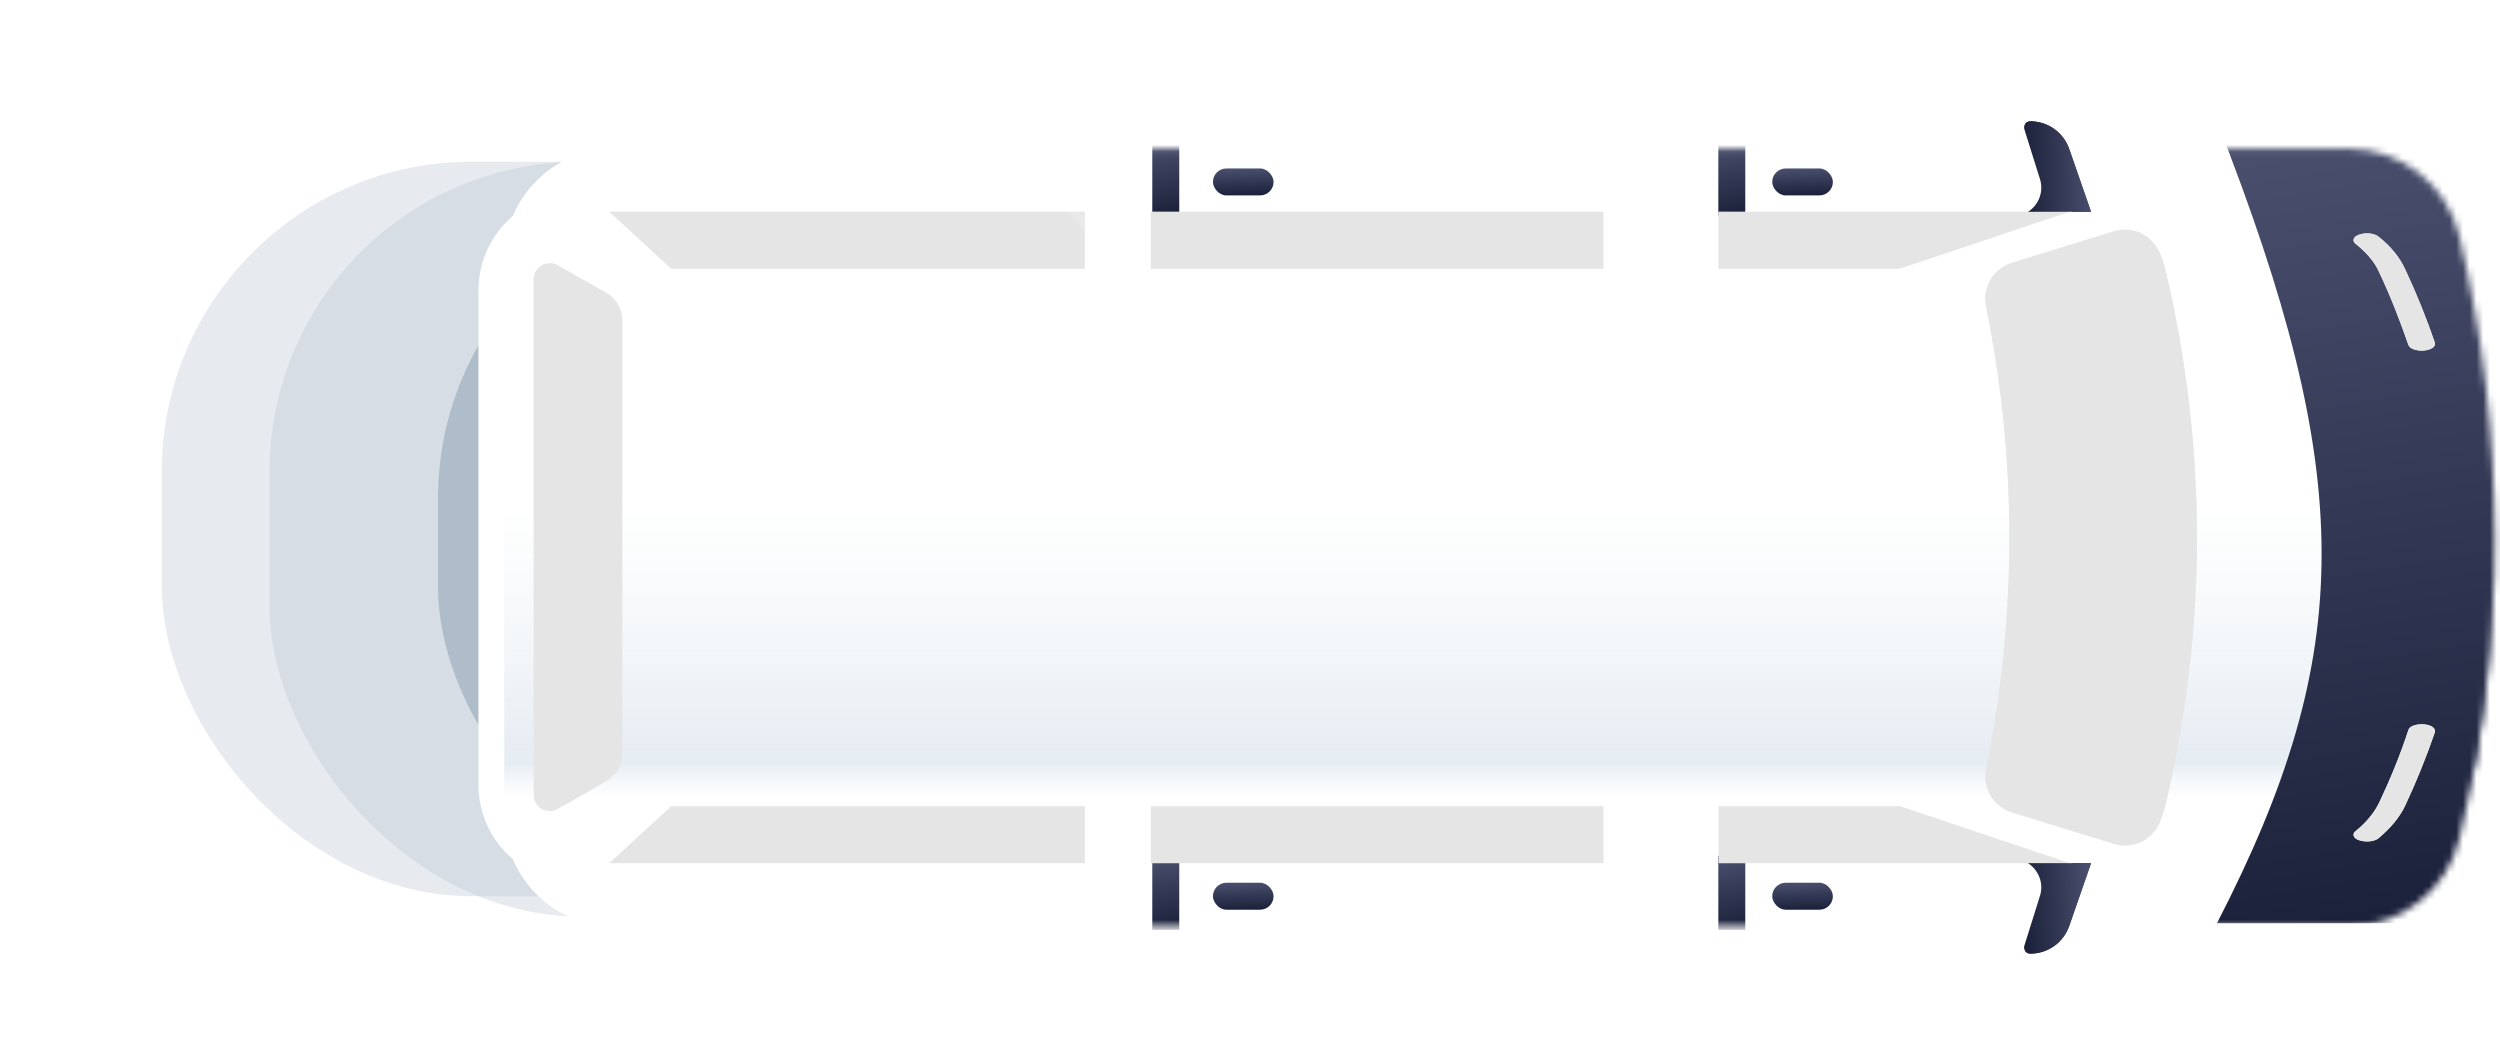 <svg width="371" height="157" viewBox="0 0 371 157" fill="none" xmlns="http://www.w3.org/2000/svg">
<g opacity="0.3" filter="url(#filter0_f_6549_14100)">
<rect x="24" y="24" width="312" height="109" rx="46" fill="#AFBCCA"/>
</g>
<g opacity="0.3" filter="url(#filter1_f_6549_14100)">
<rect x="40" y="24" width="95" height="112" rx="46" fill="#AFBCCA"/>
</g>
<g filter="url(#filter2_f_6549_14100)">
<rect x="65" y="28" width="93" height="105" rx="46" fill="#AFBCCA"/>
</g>
<path d="M335.461 40.123C333.857 33.371 327.814 28.596 320.875 28.596L300.357 28.596L300.357 130.963L320.875 130.963C327.814 130.963 333.857 126.188 335.461 119.436C341.654 93.359 341.654 66.2 335.461 40.123Z" fill="white"/>
<path d="M110.022 28.596L85.512 28.596C77.491 28.596 71 35.087 71 43.108L71 116.451C71 124.472 77.491 130.963 85.512 130.963L110.022 130.963L110.022 28.596Z" fill="white"/>
<path d="M74.842 121.139L74.842 38.423C74.842 29.377 82.162 22.057 91.208 22.057L348.529 22.057C356.354 22.057 363.17 27.442 364.979 35.057C371.963 64.466 371.963 95.096 364.979 124.463C363.17 132.078 356.354 137.464 348.529 137.464L91.208 137.464C82.204 137.506 74.842 130.185 74.842 121.139Z" fill="white"/>
<path d="M74.842 121.139L74.842 38.423C74.842 29.377 82.162 22.057 91.208 22.057L348.529 22.057C356.354 22.057 363.17 27.442 364.979 35.057C371.963 64.466 371.963 95.096 364.979 124.463C363.17 132.078 356.354 137.464 348.529 137.464L91.208 137.464C82.204 137.506 74.842 130.185 74.842 121.139Z" fill="url(#paint0_linear_6549_14100)"/>
<path d="M74.842 121.139L74.842 38.423C74.842 29.377 82.162 22.057 91.208 22.057L348.529 22.057C356.354 22.057 363.17 27.442 364.979 35.057C371.963 64.466 371.963 95.096 364.979 124.463C363.17 132.078 356.354 137.464 348.529 137.464L91.208 137.464C82.204 137.506 74.842 130.185 74.842 121.139Z" fill="white"/>
<path d="M74.842 121.139L74.842 38.423C74.842 29.377 82.162 22.057 91.208 22.057L348.529 22.057C356.354 22.057 363.17 27.442 364.979 35.057C371.963 64.466 371.963 95.096 364.979 124.463C363.17 132.078 356.354 137.464 348.529 137.464L91.208 137.464C82.204 137.506 74.842 130.185 74.842 121.139Z" fill="url(#paint1_linear_6549_14100)"/>
<mask id="mask0_6549_14100" style="mask-type:alpha" maskUnits="userSpaceOnUse" x="74" y="22" width="297" height="116">
<path d="M74.842 121.139L74.842 38.423C74.842 29.377 82.162 22.057 91.208 22.057L348.529 22.057C356.354 22.057 363.17 27.442 364.979 35.057C371.963 64.466 371.963 95.096 364.979 124.463C363.17 132.078 356.354 137.464 348.529 137.464L91.208 137.464C82.204 137.506 74.842 130.185 74.842 121.139Z" fill="white"/>
<path d="M74.842 121.139L74.842 38.423C74.842 29.377 82.162 22.057 91.208 22.057L348.529 22.057C356.354 22.057 363.17 27.442 364.979 35.057C371.963 64.466 371.963 95.096 364.979 124.463C363.17 132.078 356.354 137.464 348.529 137.464L91.208 137.464C82.204 137.506 74.842 130.185 74.842 121.139Z" fill="url(#paint2_linear_6549_14100)"/>
</mask>
<g mask="url(#mask0_6549_14100)">
<path d="M329 18H379V137H329C349.735 96.787 349.666 70.643 329 18Z" fill="url(#paint3_linear_6549_14100)"/>
<rect x="171" y="21" width="4" height="11" fill="url(#paint4_linear_6549_14100)"/>
<rect x="180" y="25" width="9" height="4" rx="2" fill="url(#paint5_linear_6549_14100)"/>
<rect x="180" y="131" width="9" height="4" rx="2" fill="url(#paint6_linear_6549_14100)"/>
<rect x="263" y="25" width="9" height="4" rx="2" fill="url(#paint7_linear_6549_14100)"/>
<rect x="263" y="131" width="9" height="4" rx="2" fill="url(#paint8_linear_6549_14100)"/>
<rect x="255" y="21" width="4" height="11" fill="url(#paint9_linear_6549_14100)"/>
<rect x="171" y="127" width="4" height="11" fill="url(#paint10_linear_6549_14100)"/>
<rect x="255" y="127" width="4" height="11" fill="url(#paint11_linear_6549_14100)"/>
</g>
<path d="M160.982 31.43L160.982 39.861L99.614 39.861L90.436 31.43L160.982 31.43ZM237.944 31.43L170.793 31.43L170.793 39.861L237.944 39.861L237.944 31.43ZM255.03 31.43L255.03 39.861L281.928 39.861L307.034 31.43L255.03 31.43ZM160.982 128.089L160.982 119.658L99.614 119.658L90.436 128.089L160.982 128.089ZM237.944 119.658L170.793 119.658L170.793 128.089L237.944 128.089L237.944 119.658ZM307.072 128.089L281.965 119.658L255.067 119.658L255.067 128.089L307.072 128.089Z" fill="#E7EBF0"/>
<path d="M160.982 31.43L160.982 39.861L99.614 39.861L90.436 31.43L160.982 31.43ZM237.944 31.43L170.793 31.43L170.793 39.861L237.944 39.861L237.944 31.43ZM255.03 31.43L255.03 39.861L281.928 39.861L307.034 31.43L255.03 31.43ZM160.982 128.089L160.982 119.658L99.614 119.658L90.436 128.089L160.982 128.089ZM237.944 119.658L170.793 119.658L170.793 128.089L237.944 128.089L237.944 119.658ZM307.072 128.089L281.965 119.658L255.067 119.658L255.067 128.089L307.072 128.089Z" fill="#E5E5E5"/>
<g opacity="0.4">
<path opacity="0.4" d="M160.982 31.43L158.594 31.43L160.982 34.34L160.982 31.43Z" fill="white"/>
</g>
<path d="M326.024 79.778C326.024 93.097 324.457 106.378 321.361 119.435C321.137 120.405 320.801 121.3 320.428 122.195C319.272 124.769 316.362 126.038 313.676 125.217L298.567 120.554C295.806 119.696 294.165 116.935 294.724 114.1C297.037 102.796 298.194 91.269 298.194 79.778C298.194 68.288 297.037 56.798 294.724 45.457C294.165 42.659 295.806 39.861 298.567 39.003L313.676 34.34C316.362 33.519 319.234 34.788 320.428 37.362C320.838 38.22 321.137 39.152 321.361 40.122C324.457 53.142 326.024 66.46 326.024 79.778ZM92.34 111.936L92.34 47.546C92.34 45.867 91.445 44.301 89.99 43.48L82.752 39.376C81.185 38.481 79.208 39.637 79.208 41.428L79.208 117.98C79.208 119.808 81.185 120.927 82.752 120.032L89.99 115.928C91.445 115.182 92.34 113.615 92.34 111.936Z" fill="#E7EBF0"/>
<path d="M326.024 79.778C326.024 93.097 324.457 106.378 321.361 119.435C321.137 120.405 320.801 121.3 320.428 122.195C319.272 124.769 316.362 126.038 313.676 125.217L298.567 120.554C295.806 119.696 294.165 116.935 294.724 114.1C297.037 102.796 298.194 91.269 298.194 79.778C298.194 68.288 297.037 56.798 294.724 45.457C294.165 42.659 295.806 39.861 298.567 39.003L313.676 34.34C316.362 33.519 319.234 34.788 320.428 37.362C320.838 38.22 321.137 39.152 321.361 40.122C324.457 53.142 326.024 66.46 326.024 79.778ZM92.34 111.936L92.34 47.546C92.34 45.867 91.445 44.301 89.99 43.48L82.752 39.376C81.185 38.481 79.208 39.637 79.208 41.428L79.208 117.98C79.208 119.808 81.185 120.927 82.752 120.032L89.99 115.928C91.445 115.182 92.34 113.615 92.34 111.936Z" fill="#E5E5E5"/>
<g opacity="0.45">
<path opacity="0.45" d="M91.667 114.361L88.869 116.637L89.988 116.003C90.697 115.592 91.257 115.033 91.667 114.361Z" fill="white"/>
</g>
<path d="M300.954 128.09L310.317 128.09L307.072 137.416C306.214 139.879 303.901 141.52 301.289 141.52C300.655 141.52 300.207 140.886 300.431 140.289L302.744 132.902C303.304 131.112 302.558 129.134 300.954 128.09Z" fill="url(#paint12_linear_6549_14100)"/>
<path d="M307.519 128.09L304.274 137.416C303.64 139.207 302.259 140.55 300.543 141.147C300.692 141.371 300.954 141.52 301.289 141.52C303.901 141.52 306.214 139.879 307.072 137.416L310.317 128.09L307.519 128.09Z" fill="url(#paint13_linear_6549_14100)"/>
<path d="M300.954 31.43L310.317 31.43L307.072 22.104C306.214 19.642 303.901 18 301.289 18C300.655 18 300.207 18.634 300.431 19.231L302.744 26.618C303.304 28.446 302.558 30.423 300.954 31.43Z" fill="url(#paint14_linear_6549_14100)"/>
<path d="M307.519 31.43L304.274 22.104C303.64 20.313 302.259 18.97 300.543 18.373C300.692 18.149 300.954 18 301.289 18C303.901 18 306.214 19.642 307.072 22.104L310.317 31.43L307.519 31.43Z" fill="url(#paint15_linear_6549_14100)"/>
<path d="M349.268 35.645C349.268 35.309 349.564 34.973 350.231 34.786C351.194 34.488 352.378 34.637 352.971 35.122C354.822 36.577 356.081 38.181 356.896 39.897C358.599 43.516 360.08 47.209 361.339 50.865C361.487 51.425 360.821 51.91 359.71 52.022C358.599 52.096 357.636 51.761 357.414 51.201C356.155 47.582 354.748 43.926 353.045 40.345C352.378 38.853 351.194 37.472 349.564 36.167C349.342 36.017 349.268 35.831 349.268 35.645Z" fill="white"/>
<path d="M349.268 35.645C349.268 35.309 349.564 34.973 350.231 34.786C351.194 34.488 352.378 34.637 352.971 35.122C354.822 36.577 356.081 38.181 356.896 39.897C358.599 43.516 360.08 47.209 361.339 50.865C361.487 51.425 360.821 51.91 359.71 52.022C358.599 52.096 357.636 51.761 357.414 51.201C356.155 47.582 354.748 43.926 353.045 40.345C352.378 38.853 351.194 37.472 349.564 36.167C349.342 36.017 349.268 35.831 349.268 35.645Z" fill="#E5E5E5"/>
<path d="M349.268 123.874C349.268 123.687 349.342 123.501 349.564 123.352C351.12 122.083 352.304 120.666 353.045 119.173C354.748 115.592 356.229 111.936 357.414 108.317C357.562 107.758 358.599 107.422 359.71 107.497C360.821 107.571 361.487 108.093 361.339 108.653C360.08 112.309 358.599 116.002 356.896 119.621C356.081 121.3 354.748 122.904 352.971 124.396C352.378 124.881 351.194 124.993 350.231 124.732C349.564 124.545 349.268 124.21 349.268 123.874Z" fill="white"/>
<path d="M349.268 123.874C349.268 123.687 349.342 123.501 349.564 123.352C351.12 122.083 352.304 120.666 353.045 119.173C354.748 115.592 356.229 111.936 357.414 108.317C357.562 107.758 358.599 107.422 359.71 107.497C360.821 107.571 361.487 108.093 361.339 108.653C360.08 112.309 358.599 116.002 356.896 119.621C356.081 121.3 354.748 122.904 352.971 124.396C352.378 124.881 351.194 124.993 350.231 124.732C349.564 124.545 349.268 124.21 349.268 123.874Z" fill="#E5E5E5"/>
<defs>
<filter id="filter0_f_6549_14100" x="0" y="0" width="360" height="157" filterUnits="userSpaceOnUse" color-interpolation-filters="sRGB">
<feFlood flood-opacity="0" result="BackgroundImageFix"/>
<feBlend mode="normal" in="SourceGraphic" in2="BackgroundImageFix" result="shape"/>
<feGaussianBlur stdDeviation="12" result="effect1_foregroundBlur_6549_14100"/>
</filter>
<filter id="filter1_f_6549_14100" x="21" y="5" width="133" height="150" filterUnits="userSpaceOnUse" color-interpolation-filters="sRGB">
<feFlood flood-opacity="0" result="BackgroundImageFix"/>
<feBlend mode="normal" in="SourceGraphic" in2="BackgroundImageFix" result="shape"/>
<feGaussianBlur stdDeviation="9.5" result="effect1_foregroundBlur_6549_14100"/>
</filter>
<filter id="filter2_f_6549_14100" x="46" y="9" width="131" height="143" filterUnits="userSpaceOnUse" color-interpolation-filters="sRGB">
<feFlood flood-opacity="0" result="BackgroundImageFix"/>
<feBlend mode="normal" in="SourceGraphic" in2="BackgroundImageFix" result="shape"/>
<feGaussianBlur stdDeviation="9.5" result="effect1_foregroundBlur_6549_14100"/>
</filter>
<linearGradient id="paint0_linear_6549_14100" x1="370.217" y1="125.648" x2="370.217" y2="74.492" gradientUnits="userSpaceOnUse">
<stop offset="0.139" stop-color="#EFF3F7" stop-opacity="0"/>
<stop offset="0.245" stop-color="#E5ECF2"/>
<stop offset="1" stop-color="#EFF3F7" stop-opacity="0"/>
</linearGradient>
<linearGradient id="paint1_linear_6549_14100" x1="370.217" y1="125.648" x2="370.217" y2="74.492" gradientUnits="userSpaceOnUse">
<stop offset="0.139" stop-color="#EFF3F7" stop-opacity="0"/>
<stop offset="0.245" stop-color="#E5ECF2"/>
<stop offset="1" stop-color="#EFF3F7" stop-opacity="0"/>
</linearGradient>
<linearGradient id="paint2_linear_6549_14100" x1="370.217" y1="125.648" x2="370.217" y2="74.492" gradientUnits="userSpaceOnUse">
<stop offset="0.139" stop-color="#EFF3F7" stop-opacity="0"/>
<stop offset="0.245" stop-color="#E5ECF2"/>
<stop offset="1" stop-color="#EFF3F7" stop-opacity="0"/>
</linearGradient>
<linearGradient id="paint3_linear_6549_14100" x1="351.736" y1="138.488" x2="332.23" y2="21.287" gradientUnits="userSpaceOnUse">
<stop stop-color="#1B203A"/>
<stop offset="1" stop-color="#494F6D"/>
</linearGradient>
<linearGradient id="paint4_linear_6549_14100" x1="172.819" y1="32.138" x2="170.754" y2="21.401" gradientUnits="userSpaceOnUse">
<stop stop-color="#1B203A"/>
<stop offset="1" stop-color="#494F6D"/>
</linearGradient>
<linearGradient id="paint5_linear_6549_14100" x1="184.093" y1="29.05" x2="183.967" y2="25.005" gradientUnits="userSpaceOnUse">
<stop stop-color="#1B203A"/>
<stop offset="1" stop-color="#494F6D"/>
</linearGradient>
<linearGradient id="paint6_linear_6549_14100" x1="184.093" y1="135.05" x2="183.967" y2="131.005" gradientUnits="userSpaceOnUse">
<stop stop-color="#1B203A"/>
<stop offset="1" stop-color="#494F6D"/>
</linearGradient>
<linearGradient id="paint7_linear_6549_14100" x1="267.093" y1="29.05" x2="266.967" y2="25.005" gradientUnits="userSpaceOnUse">
<stop stop-color="#1B203A"/>
<stop offset="1" stop-color="#494F6D"/>
</linearGradient>
<linearGradient id="paint8_linear_6549_14100" x1="267.093" y1="135.05" x2="266.967" y2="131.005" gradientUnits="userSpaceOnUse">
<stop stop-color="#1B203A"/>
<stop offset="1" stop-color="#494F6D"/>
</linearGradient>
<linearGradient id="paint9_linear_6549_14100" x1="256.819" y1="32.138" x2="254.754" y2="21.401" gradientUnits="userSpaceOnUse">
<stop stop-color="#1B203A"/>
<stop offset="1" stop-color="#494F6D"/>
</linearGradient>
<linearGradient id="paint10_linear_6549_14100" x1="172.819" y1="138.138" x2="170.754" y2="127.401" gradientUnits="userSpaceOnUse">
<stop stop-color="#1B203A"/>
<stop offset="1" stop-color="#494F6D"/>
</linearGradient>
<linearGradient id="paint11_linear_6549_14100" x1="256.819" y1="138.138" x2="254.754" y2="127.401" gradientUnits="userSpaceOnUse">
<stop stop-color="#1B203A"/>
<stop offset="1" stop-color="#494F6D"/>
</linearGradient>
<linearGradient id="paint12_linear_6549_14100" x1="300.249" y1="134.197" x2="310.287" y2="133.677" gradientUnits="userSpaceOnUse">
<stop stop-color="#1B203A"/>
<stop offset="1" stop-color="#494F6D"/>
</linearGradient>
<linearGradient id="paint13_linear_6549_14100" x1="300.421" y1="134.197" x2="310.288" y2="133.695" gradientUnits="userSpaceOnUse">
<stop stop-color="#1B203A"/>
<stop offset="1" stop-color="#494F6D"/>
</linearGradient>
<linearGradient id="paint14_linear_6549_14100" x1="300.249" y1="24.107" x2="310.287" y2="23.587" gradientUnits="userSpaceOnUse">
<stop stop-color="#1B203A"/>
<stop offset="1" stop-color="#494F6D"/>
</linearGradient>
<linearGradient id="paint15_linear_6549_14100" x1="300.421" y1="24.107" x2="310.288" y2="23.605" gradientUnits="userSpaceOnUse">
<stop stop-color="#1B203A"/>
<stop offset="1" stop-color="#494F6D"/>
</linearGradient>
</defs>
</svg>
